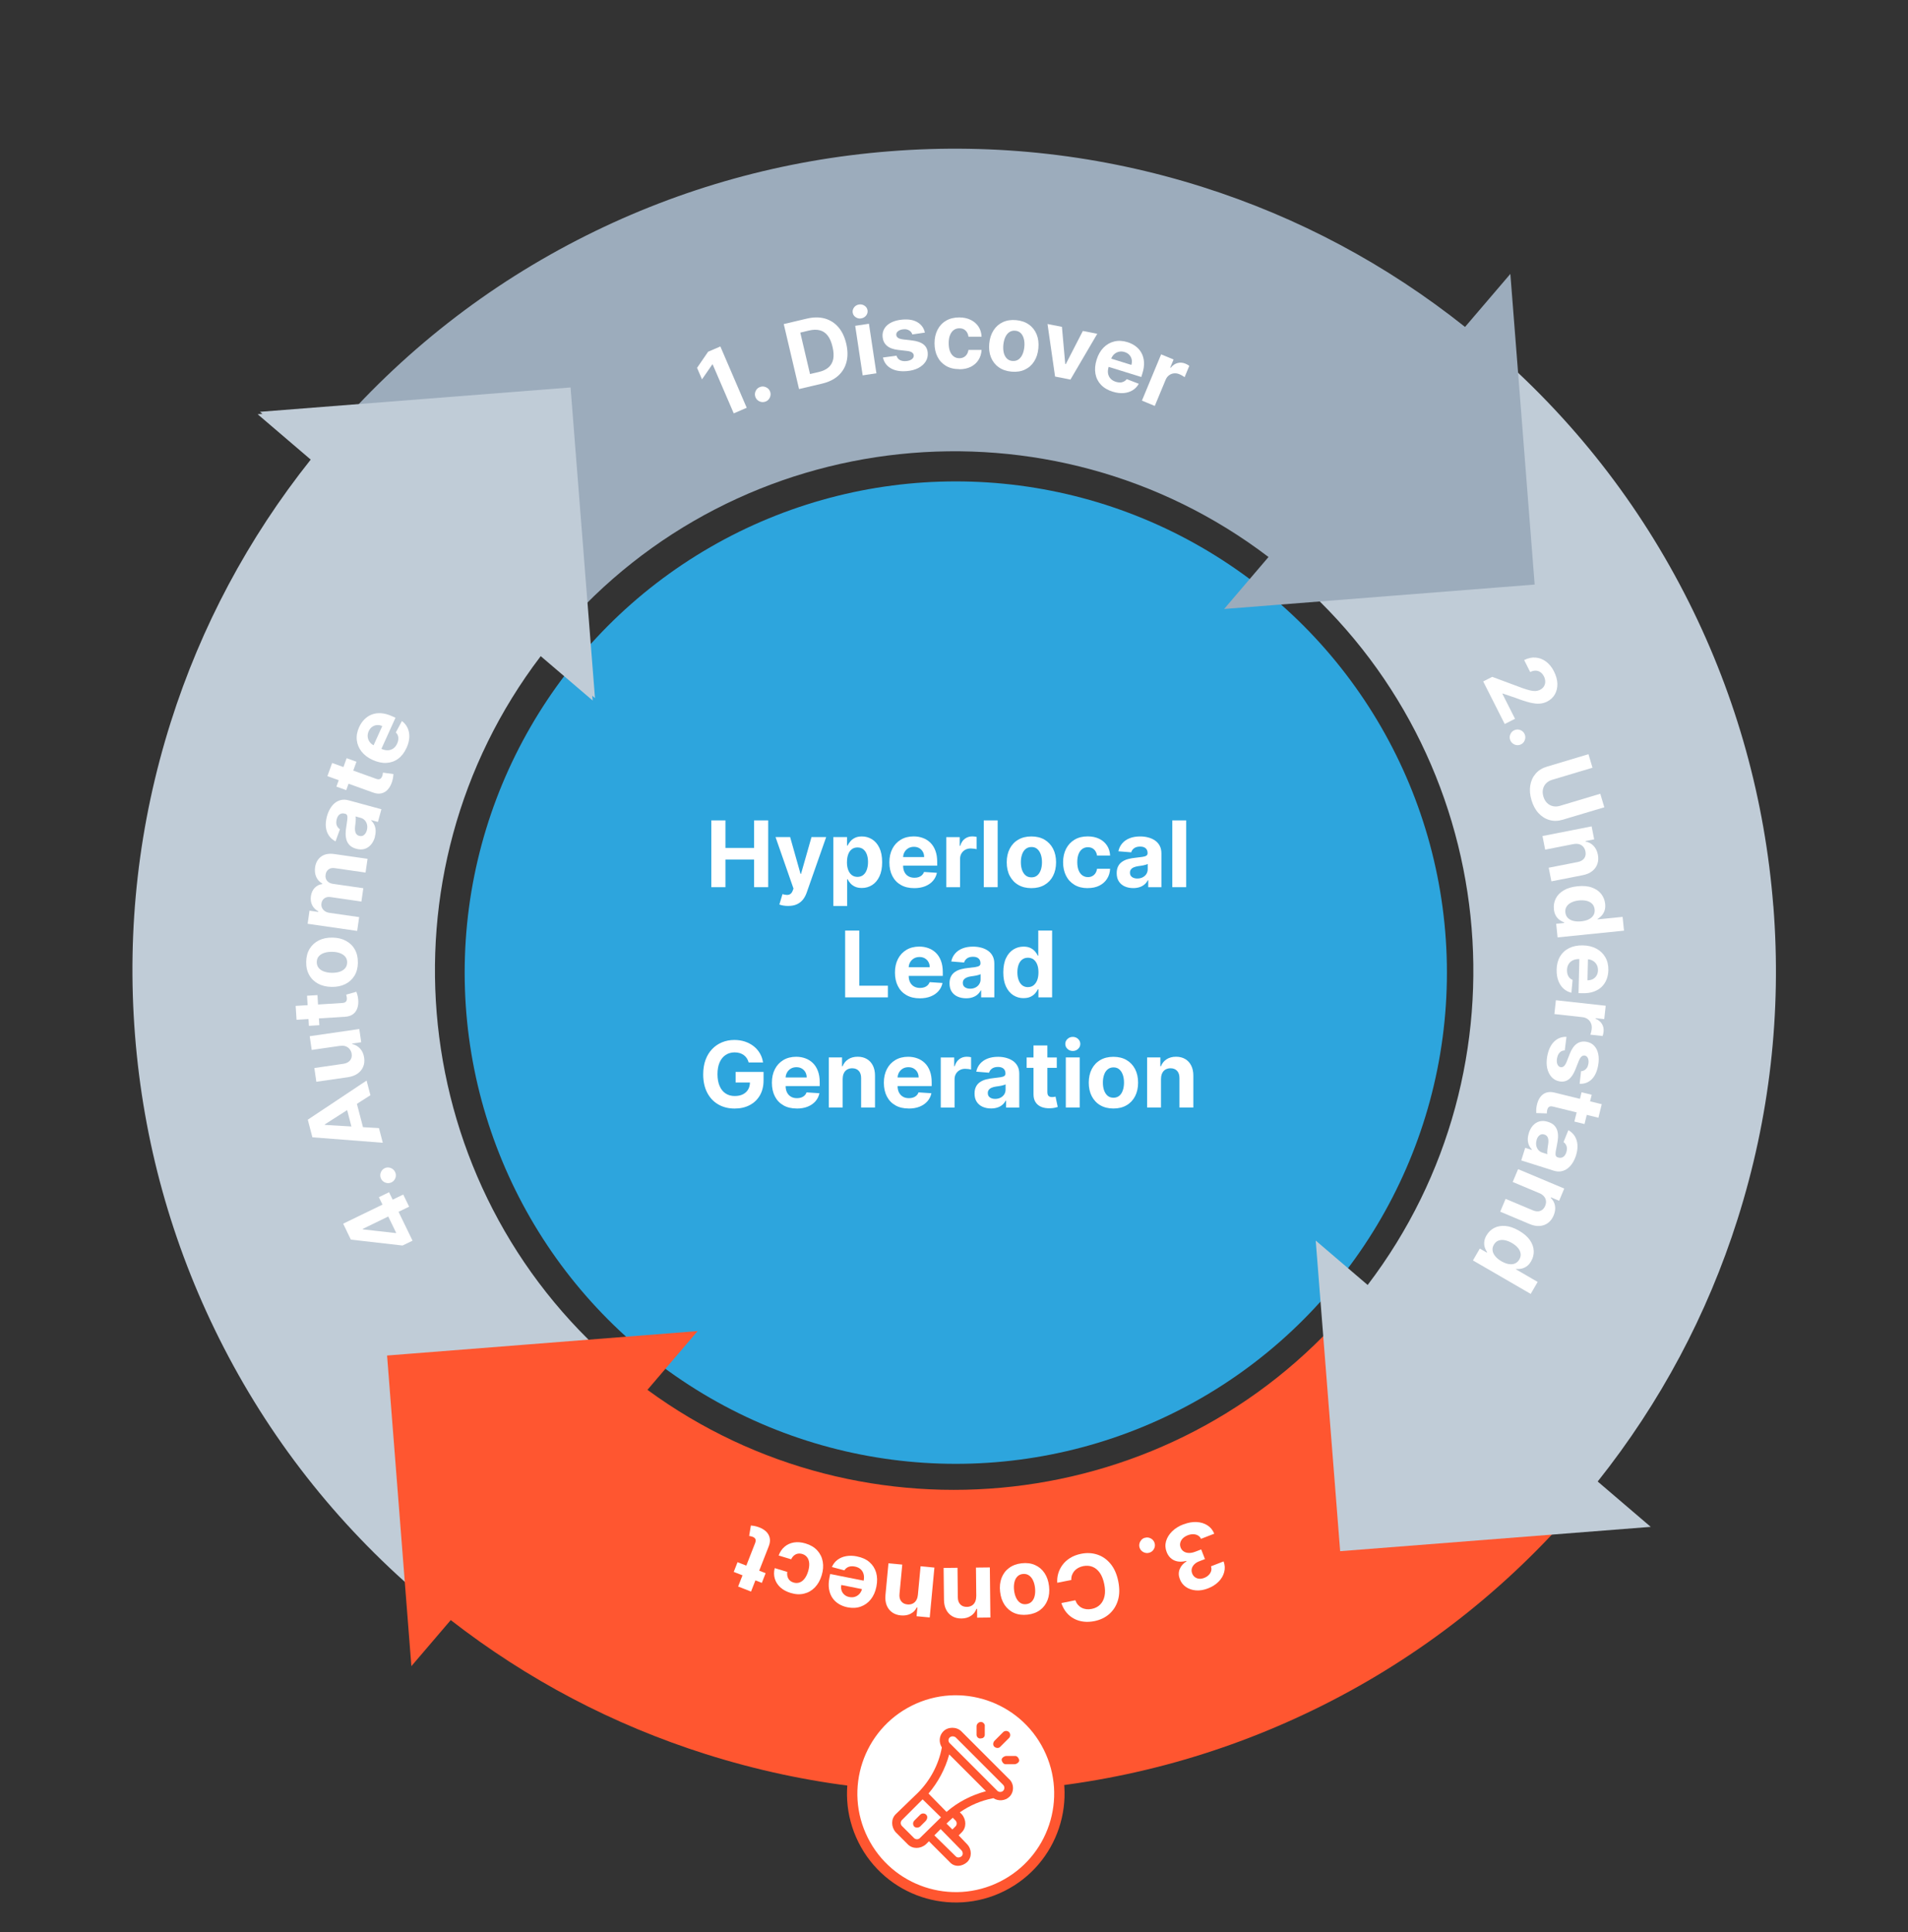 <?xml version="1.0" encoding="UTF-8"?><svg id="Objects" xmlns="http://www.w3.org/2000/svg" viewBox="0 0 478 484"><rect x="0" y="0" width="478" height="484" fill="#333333" stroke="none"/><defs><style>.cls-1{stroke:#ff5630;stroke-miterlimit:10;stroke-width:2.6px;}.cls-1,.cls-2{fill:#fff;}.cls-3{fill:#ff5630;}.cls-4{fill:#9cacbc;}.cls-5{fill:#c0ccd7;}.cls-6{fill:#2da5dd;}</style></defs><circle class="cls-6" cx="239.45" cy="243.62" r="123.04"/><path class="cls-5" d="m135.46,164.35l13.02,11.12-6.12-77.8-77.81,6.09,13.29,11.36c-15.67,19.7-27.46,41.78-35.05,65.73-8.04,25.38-11.06,51.75-8.97,78.39,2.09,26.64,9.19,52.22,21.09,76.03,12.33,24.67,29.3,46.33,50.41,64.37l49.19-57.57c-52.67-45-60.51-123.25-19.06-177.7Z"/><path class="cls-3" d="m337.98,327.64c-44.47,52.05-121.43,60.32-175.78,20.49l12.57-14.72-77.8,6.12,6.09,77.81,9.86-11.54c19.23,14.94,40.66,26.21,63.85,33.56,25.38,8.04,51.75,11.06,78.39,8.97,26.64-2.09,52.22-9.19,76.03-21.09,24.67-12.33,46.33-29.3,64.37-50.41l-57.57-49.19Z"/><path class="cls-5" d="m444.26,226.99c-2.09-26.64-9.19-52.22-21.09-76.03-12.34-24.67-29.3-46.33-50.41-64.37l-49.19,57.57c52.67,45,60.51,123.25,19.06,177.7l-13.01-11.12,6.12,77.8,77.81-6.09-13.29-11.36c15.67-19.7,27.46-41.78,35.05-65.73,8.04-25.38,11.06-51.75,8.96-78.39Z"/><path class="cls-4" d="m367.04,81.9c-19.7-15.67-41.78-27.46-65.73-35.05-25.38-8.04-51.75-11.06-78.39-8.96-26.64,2.09-52.22,9.19-76.03,21.09-24.67,12.34-46.33,29.3-64.37,50.41l57.57,49.19c45-52.67,123.25-60.51,177.7-19.06l-11.12,13.02,77.8-6.12-6.09-77.81-11.36,13.29Z"/><g><path class="cls-2" d="m102.5,302.25l-3.41,1.65-1.14.48-10.53,5.11-1.45-2.98,15.05-7.3,1.48,3.04Zm.86,8.51l-2.51,1.22-12.95-1.48-1.05-2.16,3.47-1.68.62,1.28,8.19.92.12-.06-4.33-8.93,2.55-1.24,5.88,12.13Z"/><path class="cls-2" d="m99.04,293.68c.2.5.19,1-.03,1.5-.22.5-.58.85-1.08,1.04-.5.19-.99.18-1.49-.04-.5-.22-.84-.58-1.04-1.08-.19-.49-.18-.98.03-1.49.21-.5.57-.85,1.06-1.05.33-.13.67-.17,1.02-.1.34.06.65.2.92.41.27.21.47.48.6.81Z"/><path class="cls-2" d="m94.94,282.57l.96,3.67-17.64-1.37-1.15-4.41,14.73-9.8.96,3.67-11.43,7.31.03.13,13.55.8Zm-6.3,1.89l-2.26-8.66,2.67-.7,2.26,8.66-2.67.7Z"/><path class="cls-2" d="m85.22,261.96l-7.13,1.03-.5-3.44,12.42-1.8.48,3.31-2.25.33.02.13c.77.18,1.42.55,1.96,1.14.54.59.87,1.34,1.01,2.28.12.83.04,1.59-.25,2.27-.29.69-.75,1.25-1.4,1.71-.64.45-1.45.75-2.42.9l-7.91,1.14-.5-3.44,7.29-1.06c.73-.11,1.28-.39,1.65-.84.37-.45.51-1,.41-1.65-.06-.41-.21-.79-.46-1.12-.24-.33-.57-.59-.98-.75-.41-.17-.89-.21-1.45-.12Z"/><path class="cls-2" d="m74.29,255.43l-.22-3.47,11.67-.73c.32-.02.57-.08.74-.19.17-.11.29-.25.35-.43.06-.18.08-.39.07-.62-.01-.16-.04-.32-.08-.49-.04-.16-.07-.28-.09-.37l2.55-.71c.06.17.14.41.24.72.09.31.16.69.21,1.14.09.83.02,1.57-.2,2.22s-.58,1.16-1.1,1.54c-.52.38-1.18.59-2.01.64l-12.13.76Zm2.63-6.02l2.61-.16.47,7.54-2.61.16-.47-7.54Z"/><path class="cls-2" d="m89.66,241.15c-.02,1.27-.31,2.36-.87,3.27-.56.91-1.33,1.61-2.31,2.09-.98.48-2.11.71-3.4.69-1.3-.02-2.43-.29-3.39-.81-.96-.52-1.71-1.24-2.23-2.18-.52-.93-.78-2.03-.75-3.3.02-1.27.31-2.36.87-3.27s1.33-1.61,2.31-2.1c.98-.48,2.12-.71,3.41-.69,1.29.02,2.41.29,3.37.81.96.52,1.71,1.24,2.23,2.18s.78,2.03.75,3.3Zm-2.69-.06c.01-.58-.15-1.06-.47-1.45-.32-.39-.77-.69-1.34-.9-.57-.21-1.22-.32-1.95-.33-.73-.01-1.38.08-1.96.26-.58.19-1.03.47-1.37.85-.34.38-.51.86-.52,1.44-.01.58.15,1.07.47,1.47s.77.71,1.34.91,1.22.32,1.95.33,1.38-.08,1.96-.26c.57-.19,1.03-.48,1.37-.87.34-.39.51-.87.52-1.46Z"/><path class="cls-2" d="m89.49,233.18l-12.42-1.79.47-3.28,2.19.31.02-.15c-.69-.36-1.2-.88-1.54-1.54-.33-.66-.44-1.42-.32-2.26.12-.85.44-1.55.95-2.08s1.14-.85,1.89-.95l.02-.13c-.67-.36-1.18-.9-1.51-1.62-.33-.73-.43-1.55-.3-2.46.17-1.16.67-2.05,1.51-2.67.84-.62,1.93-.83,3.28-.64l8.35,1.2-.5,3.44-7.67-1.1c-.69-.1-1.23,0-1.63.33-.4.32-.64.75-.71,1.3-.09.62.04,1.14.38,1.55.35.41.84.66,1.49.75l7.58,1.09-.48,3.34-7.74-1.12c-.61-.09-1.12.02-1.53.31-.41.29-.66.73-.74,1.29-.06.38,0,.74.14,1.07s.38.61.7.84c.32.23.7.37,1.16.44l7.45,1.07-.5,3.44Z"/><path class="cls-2" d="m93.95,209.57c-.21.77-.53,1.42-.97,1.95s-.97.9-1.59,1.1c-.63.2-1.34.2-2.14-.02-.67-.18-1.2-.46-1.59-.83-.39-.37-.67-.81-.83-1.31-.16-.5-.24-1.04-.24-1.62,0-.58.06-1.18.17-1.79.12-.72.2-1.31.25-1.76.05-.45.04-.79-.04-1.02-.08-.23-.25-.38-.5-.45h-.05c-.5-.15-.93-.1-1.29.14s-.62.64-.77,1.22c-.16.6-.16,1.12,0,1.55.17.43.44.76.8.98l-1.1,3.04c-.69-.36-1.25-.84-1.66-1.45-.41-.61-.67-1.32-.76-2.13-.09-.81,0-1.7.26-2.67.18-.67.44-1.3.76-1.87.33-.57.72-1.06,1.18-1.45s.99-.65,1.58-.79c.59-.14,1.25-.11,1.97.09l8.16,2.22-.87,3.18-1.68-.46-.03.09c.33.3.59.65.78,1.05.2.4.31.86.35,1.36.04.5-.03,1.05-.19,1.65Zm-2.05-1.59c.13-.49.15-.96.06-1.39-.09-.43-.28-.8-.56-1.11s-.63-.52-1.05-.63l-1.29-.35c.04.12.06.29.07.48,0,.2,0,.41-.02.65-.02.24-.04.48-.07.71-.03.24-.05.45-.08.64-.05.41-.05.78,0,1.11.05.33.15.6.32.82s.41.38.73.46c.46.12.85.05,1.18-.22.33-.27.57-.66.71-1.17Z"/><path class="cls-2" d="m82.03,194.39l1.18-3.28,11,3.96c.3.11.55.15.75.12.2-.03.36-.12.49-.26.13-.14.23-.32.31-.54.06-.15.1-.31.12-.48.03-.16.05-.29.06-.38l2.62.36c0,.18-.03.44-.07.76-.04.32-.13.7-.26,1.13-.25.8-.61,1.45-1.06,1.96-.45.51-.99.83-1.62.98-.62.14-1.32.08-2.1-.21l-11.44-4.11Zm4.81-4.48l2.46.89-2.56,7.11-2.46-.88,2.56-7.11Z"/><path class="cls-2" d="m101.83,187.35c-.53,1.18-1.23,2.08-2.09,2.71-.86.63-1.84.97-2.92,1.03-1.09.06-2.23-.19-3.44-.73-1.18-.53-2.1-1.23-2.79-2.09-.68-.86-1.08-1.81-1.2-2.87-.12-1.06.07-2.14.58-3.26.34-.75.78-1.4,1.32-1.95.54-.54,1.16-.95,1.86-1.22s1.48-.38,2.33-.32c.85.06,1.76.3,2.73.74l.87.39-4.37,9.65-1.96-.89,3.02-6.67c-.46-.21-.91-.29-1.35-.25-.44.04-.84.19-1.2.45-.36.26-.64.62-.85,1.08-.22.48-.3.96-.25,1.43.05.47.22.89.49,1.27.28.38.64.67,1.09.88l1.87.85c.57.26,1.1.37,1.61.35.51-.02.96-.18,1.36-.46s.72-.69.96-1.22c.16-.35.26-.7.29-1.04.03-.34,0-.66-.11-.95-.1-.3-.28-.57-.51-.81l1.52-2.84c.64.47,1.11,1.05,1.43,1.75s.46,1.47.42,2.32c-.04.85-.27,1.75-.7,2.69Z"/></g><g><path class="cls-2" d="m296.49,381.83c1.14-.44,2.22-.64,3.26-.59s1.95.32,2.73.82c.78.49,1.35,1.19,1.72,2.1l-3.32,1.29c-.17-.37-.42-.66-.77-.85-.34-.2-.74-.3-1.18-.31s-.91.08-1.39.27c-.5.2-.91.46-1.23.78s-.52.69-.62,1.09c-.1.4-.07.8.09,1.21.16.42.42.74.78.97.36.23.78.36,1.28.37.5.02,1.04-.09,1.63-.32l1.46-.56.94,2.42-1.46.56c-.5.19-.9.45-1.22.77-.32.32-.52.68-.62,1.07-.09.39-.06.79.1,1.2.15.39.38.7.68.92s.65.36,1.05.4c.4.04.82-.03,1.26-.2.45-.17.83-.41,1.13-.71.31-.3.52-.65.63-1.03.11-.38.09-.77-.04-1.17l3.16-1.23c.33.9.38,1.79.15,2.67-.23.88-.69,1.68-1.39,2.39-.7.71-1.58,1.28-2.64,1.69-1.08.42-2.09.59-3.05.51-.96-.08-1.79-.36-2.5-.85-.71-.49-1.22-1.14-1.53-1.97-.34-.87-.36-1.7-.04-2.5s.88-1.44,1.7-1.94l-.05-.12c-1.21.3-2.23.24-3.09-.17-.85-.41-1.46-1.11-1.83-2.08-.35-.89-.4-1.77-.15-2.67.25-.89.75-1.71,1.5-2.46.75-.75,1.71-1.35,2.88-1.8Z"/><path class="cls-2" d="m286.8,385.2c.52-.16,1.01-.11,1.49.14s.8.64.96,1.15c.16.51.11,1-.15,1.48-.25.48-.64.79-1.16.95-.5.15-.99.11-1.48-.14-.49-.25-.81-.63-.97-1.14-.11-.34-.11-.68-.03-1.02.09-.34.25-.63.47-.89.23-.25.51-.44.85-.54Z"/><path class="cls-2" d="m265.89,401.54l3.51-.71c.16.44.37.82.64,1.13s.58.57.94.75c.36.19.76.31,1.19.36.43.05.88.03,1.35-.07.85-.17,1.54-.53,2.09-1.08.55-.55.91-1.25,1.1-2.12.19-.87.16-1.87-.07-3.01-.24-1.17-.61-2.12-1.12-2.84-.51-.72-1.12-1.22-1.83-1.5-.71-.28-1.48-.33-2.31-.17-.46.09-.88.24-1.26.45-.37.2-.69.46-.95.75-.26.3-.46.64-.6,1.02-.14.38-.2.8-.19,1.26l-3.51.69c-.06-.77.02-1.54.24-2.31.22-.77.58-1.49,1.07-2.16.5-.67,1.13-1.25,1.9-1.73s1.68-.84,2.73-1.05c1.46-.3,2.83-.23,4.12.2s2.38,1.2,3.3,2.32c.92,1.12,1.56,2.57,1.92,4.35.36,1.79.34,3.38-.08,4.77-.42,1.39-1.14,2.53-2.16,3.43-1.02.89-2.25,1.48-3.69,1.78-.95.19-1.86.24-2.73.14-.87-.1-1.67-.34-2.4-.73-.73-.38-1.37-.9-1.92-1.56-.55-.66-.97-1.45-1.28-2.38Z"/><path class="cls-2" d="m255.94,391.57c1.26-.14,2.38,0,3.36.44.98.43,1.77,1.1,2.38,2.01.61.91.98,2,1.13,3.28.15,1.29.03,2.44-.36,3.46-.39,1.02-1.01,1.86-1.86,2.5-.86.64-1.91,1.04-3.17,1.18-1.26.14-2.38,0-3.36-.43-.98-.43-1.77-1.11-2.38-2.01-.61-.91-.99-2.01-1.13-3.3-.15-1.28-.02-2.43.36-3.45.39-1.02,1.01-1.86,1.87-2.5.86-.64,1.91-1.04,3.17-1.18Zm.29,2.68c-.57.07-1.03.28-1.38.66-.35.37-.59.85-.72,1.44-.13.59-.16,1.25-.08,1.97.08.73.26,1.36.52,1.91.26.54.6.96,1.03,1.25s.92.4,1.49.33c.58-.07,1.05-.29,1.4-.66.36-.38.6-.86.73-1.45.13-.59.16-1.25.08-1.97-.08-.73-.25-1.36-.52-1.91-.26-.55-.61-.96-1.04-1.24-.43-.28-.93-.39-1.51-.33Z"/><path class="cls-2" d="m244.58,399.9l-.08-7.25,3.48-.04.14,12.54-3.32.04-.02-2.21h-.15c-.27.74-.73,1.32-1.38,1.75-.65.43-1.44.66-2.37.67-.87,0-1.63-.17-2.29-.55s-1.16-.91-1.53-1.61-.56-1.54-.57-2.51l-.09-7.99,3.48-.04.08,7.37c0,.77.21,1.37.61,1.79.4.43.95.64,1.65.63.47,0,.88-.11,1.23-.32.35-.21.63-.5.82-.89.19-.39.29-.85.29-1.39Z"/><path class="cls-2" d="m229.95,399.54l.68-7.22,3.46.33-1.17,12.49-3.3-.31.21-2.2h-.15c-.34.69-.86,1.22-1.55,1.58-.69.37-1.5.5-2.43.42-.87-.08-1.61-.34-2.22-.78-.61-.44-1.06-1.03-1.35-1.76-.29-.74-.39-1.59-.3-2.56l.75-7.95,3.46.32-.69,7.33c-.08.76.06,1.38.42,1.85.36.47.88.74,1.57.8.47.04.89-.02,1.26-.19.37-.17.68-.43.91-.8.23-.36.38-.81.43-1.35Z"/><path class="cls-2" d="m214.71,389.86c1.27.25,2.3.72,3.11,1.42.81.7,1.36,1.57,1.67,2.61.3,1.05.33,2.22.07,3.52-.25,1.27-.72,2.33-1.4,3.19-.68.86-1.52,1.46-2.52,1.82-1,.36-2.1.42-3.31.18-.81-.16-1.54-.44-2.19-.84s-1.19-.91-1.61-1.53c-.42-.62-.7-1.36-.84-2.2-.14-.84-.1-1.79.1-2.83l.19-.94,10.39,2.06-.42,2.12-7.18-1.43c-.1.49-.08.95.06,1.37.14.42.37.78.71,1.07.33.29.75.49,1.25.58.52.1,1,.08,1.45-.08s.82-.42,1.12-.77c.3-.35.51-.77.61-1.26l.4-2.01c.12-.61.11-1.16-.03-1.65-.14-.49-.39-.9-.76-1.22-.37-.32-.84-.54-1.41-.65-.38-.08-.74-.09-1.07-.05-.34.04-.64.15-.9.32-.27.17-.49.4-.67.68l-3.12-.83c.31-.73.77-1.32,1.38-1.79.61-.46,1.33-.78,2.17-.93s1.77-.14,2.78.07Z"/><path class="cls-2" d="m201.82,386.61c1.23.37,2.21.95,2.93,1.75.72.79,1.18,1.72,1.37,2.8s.1,2.22-.27,3.43c-.37,1.23-.94,2.24-1.7,3.02-.76.79-1.66,1.31-2.7,1.56-1.04.26-2.17.2-3.38-.17-1.05-.32-1.91-.79-2.58-1.4-.67-.62-1.13-1.34-1.38-2.17-.25-.83-.26-1.71-.02-2.65l3.14.95c-.09.62,0,1.18.26,1.66s.7.82,1.31,1c.52.16,1.01.15,1.48,0,.47-.16.89-.48,1.26-.94.37-.47.68-1.08.91-1.83.23-.77.32-1.45.28-2.05-.05-.6-.22-1.1-.52-1.5-.3-.4-.71-.67-1.22-.83-.38-.11-.75-.14-1.1-.08-.35.06-.67.21-.96.45-.29.24-.53.56-.72.96l-3.14-.95c.33-.9.82-1.63,1.48-2.19s1.43-.92,2.33-1.07,1.88-.07,2.95.25Z"/><path class="cls-2" d="m183.82,393.73l.95-2.43,7.04,2.75-.95,2.43-7.04-2.75Zm4.34,4.93l-3.24-1.27,4.26-10.89c.12-.3.16-.55.14-.75-.03-.2-.11-.37-.25-.5-.14-.13-.32-.24-.54-.32-.15-.06-.31-.11-.47-.14-.16-.03-.29-.05-.38-.07l.43-2.61c.18.01.43.04.75.09.32.05.7.15,1.12.29.79.27,1.43.65,1.93,1.11.49.47.8,1.02.93,1.65.13.63.04,1.33-.26,2.09l-4.43,11.32Z"/></g><g><path class="cls-2" d="m371.57,170.69l2.27-1.15,7.61,2.83c.67.23,1.25.41,1.76.54.5.13.97.19,1.39.18.42-.01.83-.12,1.22-.31.44-.22.76-.51.98-.87.22-.36.33-.76.32-1.19s-.11-.87-.33-1.3c-.23-.46-.53-.81-.88-1.05-.36-.25-.75-.38-1.19-.39-.44,0-.9.11-1.37.35l-1.51-3c.98-.49,1.94-.7,2.88-.62.94.08,1.81.42,2.61,1.01.8.6,1.46,1.42,1.98,2.46.54,1.07.82,2.1.85,3.08.02.99-.18,1.87-.62,2.65-.44.78-1.09,1.39-1.95,1.82-.56.29-1.18.46-1.84.51-.66.06-1.47-.03-2.42-.25-.95-.23-2.16-.61-3.61-1.17l-3.24-1.1-.1.05,3.17,6.27-2.58,1.31-5.38-10.64Z"/><path class="cls-2" d="m378.37,185.44c-.21-.5-.21-1,0-1.5.21-.5.56-.86,1.06-1.06.49-.21.99-.21,1.49,0,.5.21.85.56,1.06,1.06.2.48.2.98,0,1.49-.2.51-.55.87-1.04,1.07-.33.14-.67.18-1.01.13-.34-.05-.66-.18-.93-.39-.28-.2-.48-.47-.62-.79Z"/><path class="cls-2" d="m400.91,198.82l1.01,3.39-10.41,3.11c-1.17.35-2.27.38-3.32.08-1.04-.29-1.96-.87-2.74-1.71-.79-.85-1.38-1.94-1.77-3.26-.4-1.33-.5-2.57-.31-3.71.19-1.14.64-2.12,1.35-2.94.71-.82,1.65-1.4,2.82-1.75l10.41-3.12,1.01,3.39-10.12,3.03c-.61.18-1.11.48-1.51.89s-.65.9-.78,1.47c-.12.57-.09,1.18.11,1.84.2.66.5,1.19.92,1.6.42.41.9.67,1.46.8.55.13,1.14.1,1.75-.08l10.12-3.03Z"/><path class="cls-2" d="m394.22,211.42l-7.12,1.4-.67-3.41,12.31-2.42.64,3.25-2.17.43.03.14c.77.13,1.43.48,1.97,1.04.54.56.91,1.29,1.09,2.21.17.85.13,1.64-.12,2.35-.25.71-.68,1.31-1.31,1.8-.62.49-1.41.83-2.37,1.01l-7.84,1.54-.67-3.41,7.23-1.42c.75-.14,1.3-.45,1.65-.92.35-.47.46-1.05.32-1.74-.09-.46-.27-.84-.54-1.16-.27-.31-.61-.53-1.02-.65-.42-.12-.89-.13-1.42-.03Z"/><path class="cls-2" d="m389.29,227.71c-.1-.95.06-1.83.47-2.65.41-.82,1.07-1.5,1.98-2.04.91-.54,2.06-.89,3.46-1.03,1.43-.15,2.64-.04,3.64.33s1.77.91,2.32,1.62c.55.72.87,1.54.97,2.45.07.7.01,1.29-.18,1.79-.19.49-.44.9-.76,1.23-.32.33-.64.58-.96.77v.11s6.27-.63,6.27-.63l.35,3.45-16.64,1.69-.35-3.41,2-.2v-.15c-.38-.13-.74-.32-1.11-.58-.37-.26-.69-.61-.96-1.06-.27-.45-.44-1.01-.51-1.68Zm2.87.82c.06.56.26,1.01.6,1.37.35.36.8.61,1.38.76.57.15,1.23.19,1.97.12.74-.08,1.38-.24,1.9-.5.53-.26.92-.6,1.18-1.02.26-.42.36-.91.3-1.47-.06-.57-.26-1.03-.61-1.39-.35-.36-.81-.61-1.37-.75s-1.21-.18-1.93-.11c-.73.07-1.36.24-1.89.5-.54.26-.94.6-1.21,1.02-.27.42-.38.91-.32,1.48Z"/><path class="cls-2" d="m389.97,242.87c.03-1.29.32-2.39.87-3.31.55-.92,1.31-1.61,2.29-2.09.98-.48,2.13-.7,3.45-.67,1.29.03,2.42.31,3.38.83.96.52,1.71,1.25,2.23,2.17.52.92.77,2,.74,3.23-.02.83-.17,1.6-.45,2.31-.28.71-.69,1.33-1.23,1.85s-1.21.93-2.02,1.21-1.74.41-2.81.38l-.96-.02.25-10.59,2.16.05-.17,7.32c.5.01.95-.09,1.34-.29.39-.21.7-.5.93-.88.23-.38.35-.82.36-1.33.01-.53-.1-1-.33-1.41-.23-.41-.55-.74-.95-.97-.4-.24-.85-.37-1.34-.38l-2.05-.05c-.62-.01-1.16.09-1.62.31-.46.22-.81.54-1.07.96-.25.42-.39.92-.4,1.5,0,.39.04.74.14,1.07.1.32.26.6.47.84.21.23.48.41.79.54l-.29,3.21c-.77-.18-1.44-.53-2-1.05-.56-.52-.99-1.18-1.29-1.98-.3-.8-.44-1.72-.41-2.75Z"/><path class="cls-2" d="m389.8,250.54l12.47,1.38-.37,3.35-2.18-.24v.13c.73.31,1.28.76,1.62,1.34.34.58.47,1.22.39,1.92-.02.17-.05.36-.09.56-.04.2-.09.37-.15.52l-3.07-.34c.07-.16.13-.38.2-.66.07-.28.12-.54.14-.78.06-.51,0-.97-.18-1.4-.17-.42-.44-.77-.81-1.04s-.8-.44-1.31-.5l-7.05-.78.38-3.46Z"/><path class="cls-2" d="m395.73,271.48l.37-3.17c.28,0,.54-.08.79-.21.25-.14.46-.34.65-.6.18-.26.31-.59.38-.99.1-.53.07-1-.09-1.4-.16-.4-.42-.64-.79-.71-.29-.05-.57.02-.81.22-.25.2-.48.57-.71,1.12l-.85,2.15c-.46,1.16-1.02,1.98-1.67,2.47-.65.49-1.42.66-2.31.5-.81-.15-1.48-.51-2-1.1s-.88-1.32-1.08-2.2c-.19-.88-.19-1.86,0-2.93.29-1.63.87-2.87,1.73-3.72.86-.84,1.89-1.24,3.1-1.2l-.43,3.4c-.52.01-.94.19-1.27.53-.33.34-.55.82-.66,1.43-.11.6-.08,1.1.09,1.51.17.41.44.65.8.72.31.05.59-.03.84-.25.25-.22.47-.59.68-1.11l.81-2.06c.46-1.16,1.04-1.98,1.74-2.46.7-.48,1.51-.64,2.43-.47.79.14,1.44.48,1.93,1.02.5.53.83,1.22,1,2.06.17.84.16,1.79-.03,2.84-.28,1.56-.83,2.73-1.65,3.51s-1.81,1.14-2.98,1.08Z"/><path class="cls-2" d="m401.27,276.59l-.83,3.38-11.36-2.79c-.31-.08-.57-.09-.76-.04-.2.05-.35.16-.46.31-.11.16-.19.35-.25.57-.04.16-.06.32-.07.49,0,.17-.02.29-.02.38l-2.65-.09c-.01-.18-.01-.43-.01-.76s.05-.71.14-1.15c.17-.82.45-1.51.85-2.06.4-.55.9-.93,1.51-1.14.61-.21,1.31-.21,2.11-.01l11.8,2.9Zm-4.31,4.96l-2.54-.62,1.8-7.34,2.54.62-1.8,7.34Z"/><path class="cls-2" d="m382.99,283.84c.24-.76.59-1.4,1.04-1.91.46-.51,1-.86,1.64-1.04.64-.18,1.35-.14,2.14.11.67.21,1.19.51,1.56.89.38.39.63.83.78,1.34.14.51.2,1.05.17,1.63-.03.58-.11,1.18-.24,1.79-.15.72-.25,1.3-.33,1.75-.07.45-.07.79,0,1.02.07.23.23.39.49.47l.05.02c.49.16.92.12,1.29-.1s.64-.62.82-1.18c.19-.6.21-1.12.06-1.55-.15-.44-.41-.77-.76-1.01l1.22-2.99c.68.39,1.21.89,1.6,1.51.39.63.61,1.35.67,2.16s-.06,1.7-.36,2.66c-.21.67-.49,1.28-.84,1.84-.35.56-.76,1.03-1.24,1.4-.48.37-1.01.61-1.61.73-.6.11-1.25.06-1.96-.17l-8.07-2.55.99-3.15,1.66.52.03-.09c-.31-.31-.56-.67-.74-1.08s-.28-.87-.3-1.37c-.02-.5.07-1.05.26-1.64Zm1.99,1.67c-.15.49-.19.95-.12,1.38.08.44.25.81.51,1.13.26.32.61.54,1.03.68l1.27.4c-.04-.12-.05-.29-.05-.48,0-.2.02-.41.04-.65.03-.24.06-.47.09-.71.04-.23.07-.45.1-.64.07-.41.08-.78.05-1.11-.03-.33-.13-.61-.29-.84-.16-.23-.4-.39-.71-.49-.45-.14-.85-.09-1.19.17-.34.25-.59.64-.75,1.15Z"/><path class="cls-2" d="m385.66,298.87l-6.69-2.81,1.35-3.21,11.56,4.86-1.28,3.06-2.04-.86-.06.13c.56.54.92,1.19,1.06,1.96.14.77.03,1.58-.33,2.44-.34.8-.81,1.43-1.41,1.88s-1.3.7-2.09.76c-.79.06-1.63-.1-2.53-.48l-7.36-3.1,1.35-3.21,6.79,2.86c.71.3,1.33.35,1.89.16.55-.2.96-.62,1.23-1.26.18-.43.25-.85.2-1.26-.05-.41-.21-.78-.49-1.11-.28-.33-.66-.61-1.16-.82Z"/><path class="cls-2" d="m372.41,309.43c.48-.82,1.12-1.45,1.94-1.86.81-.42,1.75-.58,2.8-.49,1.06.09,2.19.49,3.4,1.19,1.24.72,2.16,1.52,2.76,2.4.59.88.9,1.77.93,2.68.03.91-.19,1.76-.65,2.55-.35.61-.75,1.06-1.19,1.34-.44.29-.89.47-1.34.55-.45.08-.86.1-1.23.06l-.05.09,5.44,3.16-1.74,3-14.47-8.39,1.72-2.97,1.74,1.01.07-.13c-.22-.32-.4-.69-.55-1.12-.14-.43-.2-.9-.15-1.42.04-.52.23-1.07.57-1.66Zm1.84,2.34c-.28.49-.39.97-.32,1.46.07.49.29.97.67,1.43s.88.88,1.53,1.25c.65.38,1.26.61,1.84.71.58.1,1.1.05,1.55-.14.46-.19.82-.53,1.11-1.01.29-.5.39-.99.32-1.48-.07-.49-.29-.97-.67-1.42-.38-.45-.88-.86-1.5-1.22-.63-.37-1.24-.6-1.82-.71-.59-.1-1.11-.07-1.58.11-.47.18-.84.52-1.13,1.01Z"/></g><g><path class="cls-2" d="m180.46,86.77l6.61,15.37-3.25,1.4-5.29-12.28-.09.04-2.57,3.72-1.24-2.88,2.77-4.04,3.05-1.31Z"/><path class="cls-2" d="m191.75,100.6c-.51.18-1.01.16-1.5-.07-.49-.23-.83-.6-1.01-1.1-.18-.5-.16-1,.07-1.49.23-.49.6-.83,1.11-1.01.49-.18.99-.16,1.49.07s.84.59,1.02,1.09c.12.34.15.68.08,1.02-.07.34-.21.65-.43.91-.22.27-.49.46-.82.58Z"/><path class="cls-2" d="m205.95,96.09l-5.77,1.36-3.83-16.28,5.82-1.37c1.64-.38,3.12-.39,4.46-.02,1.33.37,2.46,1.09,3.39,2.15.92,1.06,1.58,2.44,1.98,4.13.4,1.7.42,3.23.07,4.6-.35,1.37-1.05,2.52-2.08,3.45-1.04.93-2.38,1.59-4.04,1.98Zm-3.02-2.4l2.19-.51c1.02-.24,1.83-.62,2.44-1.15.61-.53,1-1.22,1.18-2.06.17-.85.12-1.88-.17-3.09-.28-1.2-.69-2.15-1.22-2.83-.53-.68-1.19-1.12-1.97-1.32s-1.68-.18-2.7.06l-2.19.52,2.44,10.38Z"/><path class="cls-2" d="m215.74,79.76c-.51.08-.97-.03-1.39-.32-.42-.29-.66-.67-.73-1.15-.07-.47.05-.91.36-1.31.31-.4.72-.63,1.24-.71s.97.03,1.39.32.66.67.73,1.14c.07.48-.05.92-.36,1.31s-.72.63-1.24.71Zm.38,14.26l-1.87-12.41,3.44-.52,1.87,12.41-3.44.52Z"/><path class="cls-2" d="m231.72,83.31l-3.16.46c-.08-.27-.21-.5-.41-.71-.2-.21-.45-.36-.75-.47-.3-.11-.65-.15-1.05-.11-.54.04-.98.19-1.33.45-.35.26-.51.57-.48.95.02.3.16.54.42.73.25.19.68.32,1.27.4l2.3.27c1.24.15,2.18.48,2.82.98.64.5,1,1.21,1.07,2.11.07.82-.11,1.56-.54,2.22-.43.66-1.05,1.19-1.85,1.61-.81.41-1.75.66-2.84.75-1.66.14-3-.1-4.04-.71-1.04-.61-1.69-1.51-1.95-2.69l3.4-.46c.14.5.43.86.84,1.09.42.23.94.32,1.55.27.61-.05,1.09-.21,1.44-.47.35-.27.52-.59.49-.96-.03-.31-.18-.56-.46-.75s-.69-.31-1.24-.37l-2.2-.25c-1.24-.14-2.18-.49-2.83-1.05s-1-1.3-1.08-2.23c-.07-.8.1-1.51.49-2.13s.97-1.11,1.74-1.49c.77-.38,1.69-.61,2.76-.7,1.58-.13,2.85.1,3.81.7.96.59,1.57,1.46,1.81,2.6Z"/><path class="cls-2" d="m240.28,92.46c-1.29,0-2.39-.28-3.31-.83-.92-.55-1.63-1.31-2.12-2.29s-.73-2.1-.73-3.37c0-1.29.26-2.41.76-3.38.5-.97,1.21-1.73,2.14-2.27.92-.54,2.02-.81,3.29-.81,1.09,0,2.05.21,2.87.61.82.4,1.47.96,1.95,1.68.48.72.74,1.57.78,2.54h-3.28c-.09-.64-.33-1.15-.72-1.53-.39-.39-.91-.58-1.55-.58-.54,0-1.01.14-1.41.43-.4.29-.71.71-.94,1.27-.23.55-.34,1.23-.34,2.02,0,.8.11,1.48.32,2.04.22.56.53.99.93,1.29.4.3.87.45,1.41.45.4,0,.76-.08,1.08-.24.32-.16.58-.4.79-.71.21-.31.35-.69.42-1.13h3.29c-.06.97-.32,1.81-.79,2.54-.47.72-1.11,1.29-1.93,1.7-.82.4-1.78.61-2.9.6Z"/><path class="cls-2" d="m253.38,93.09c-1.26-.12-2.33-.49-3.2-1.12-.87-.62-1.51-1.45-1.92-2.46-.41-1.01-.55-2.16-.43-3.44.12-1.29.48-2.4,1.07-3.32.59-.92,1.37-1.61,2.34-2.06.97-.45,2.09-.62,3.35-.5s2.33.49,3.2,1.12c.87.62,1.51,1.45,1.92,2.46.41,1.01.55,2.17.43,3.46-.12,1.28-.47,2.38-1.06,3.3-.59.92-1.37,1.61-2.34,2.06-.97.45-2.09.62-3.35.5Zm.27-2.68c.58.05,1.07-.07,1.49-.36s.75-.71,1-1.26c.25-.55.41-1.19.48-1.92.07-.73.03-1.38-.12-1.97s-.39-1.06-.75-1.43c-.35-.37-.82-.58-1.39-.63-.58-.05-1.08.07-1.51.36-.42.29-.76.72-1.01,1.27-.25.55-.41,1.19-.48,1.92s-.03,1.38.11,1.97c.14.59.4,1.06.76,1.43.36.37.83.58,1.41.63Z"/><path class="cls-2" d="m274.89,83.61l-6.72,11.47-3.85-.76-1.89-13.16,3.61.71.83,9.31.13.03,4.28-8.31,3.61.71Z"/><path class="cls-2" d="m278.76,98.11c-1.23-.38-2.21-.96-2.95-1.74-.73-.78-1.19-1.7-1.38-2.77-.19-1.07-.09-2.24.3-3.5.38-1.23.96-2.24,1.72-3.02.77-.78,1.67-1.3,2.7-1.55s2.14-.19,3.31.17c.79.25,1.49.6,2.09,1.06.61.46,1.09,1.03,1.44,1.69.36.66.56,1.42.61,2.27.05.85-.08,1.79-.4,2.8l-.28.91-10.12-3.14.64-2.06,6.99,2.17c.15-.48.18-.93.08-1.37-.09-.43-.29-.81-.59-1.14-.3-.33-.69-.56-1.18-.71-.5-.16-.99-.18-1.45-.07-.46.11-.86.33-1.2.65s-.58.72-.74,1.19l-.61,1.96c-.18.59-.23,1.14-.15,1.64.09.5.3.93.63,1.29.33.36.78.62,1.33.8.37.11.72.17,1.06.16.34,0,.65-.08.93-.22.28-.14.53-.34.74-.61l3.01,1.16c-.38.69-.9,1.24-1.55,1.63-.65.4-1.4.63-2.25.7-.85.07-1.77-.05-2.76-.36Z"/><path class="cls-2" d="m286.08,100.35l4.81-11.59,3.12,1.29-.84,2.02.12.05c.51-.63,1.09-1.03,1.74-1.19s1.3-.11,1.95.16c.16.07.33.15.51.25.18.1.33.19.46.29l-1.18,2.85c-.13-.11-.32-.23-.58-.38-.25-.15-.49-.27-.71-.36-.47-.2-.94-.27-1.39-.22-.45.05-.86.21-1.23.49-.36.27-.64.65-.84,1.12l-2.72,6.55-3.21-1.33Z"/></g><polygon class="cls-5" points="149.06 174.86 142.94 97.05 65.13 103.15 149.06 174.86"/><g><path class="cls-2" d="m178.2,222.22v-16.73h3.54v6.9h7.18v-6.9h3.53v16.73h-3.53v-6.91h-7.18v6.91h-3.54Z"/><path class="cls-2" d="m197.44,226.92c-.44,0-.85-.03-1.24-.1s-.7-.15-.95-.26l.78-2.6c.41.12.78.19,1.11.2.33.01.62-.07.86-.23.24-.16.44-.44.59-.83l.2-.53-4.5-12.9h3.66l2.6,9.21h.13l2.62-9.21h3.68l-4.88,13.9c-.23.67-.55,1.26-.95,1.77-.4.5-.91.89-1.52,1.17-.61.28-1.34.41-2.21.41Z"/><path class="cls-2" d="m208.77,226.92v-17.25h3.43v2.11h.16c.15-.34.37-.68.67-1.03.29-.35.67-.65,1.14-.88.47-.24,1.06-.36,1.76-.36.91,0,1.76.24,2.53.71.77.48,1.39,1.19,1.85,2.15.46.96.69,2.15.69,3.59s-.22,2.58-.67,3.54c-.45.96-1.06,1.69-1.83,2.18-.77.49-1.63.74-2.58.74-.68,0-1.25-.11-1.72-.33-.47-.22-.86-.5-1.16-.84-.3-.34-.53-.68-.69-1.03h-.11v6.71h-3.48Zm3.41-10.98c0,.75.1,1.4.31,1.95.21.56.51.99.9,1.29.39.31.87.46,1.43.46s1.05-.16,1.44-.47c.39-.31.69-.75.89-1.31.2-.56.31-1.2.31-1.93s-.1-1.36-.3-1.91c-.2-.55-.5-.98-.89-1.29-.39-.31-.87-.46-1.45-.46s-1.04.15-1.43.45c-.39.3-.69.72-.89,1.27-.21.55-.31,1.2-.31,1.94Z"/><path class="cls-2" d="m229.03,222.46c-1.29,0-2.4-.26-3.33-.79-.93-.53-1.64-1.27-2.14-2.24-.5-.97-.75-2.11-.75-3.43s.25-2.42.75-3.4,1.21-1.73,2.12-2.28c.91-.54,1.98-.82,3.21-.82.83,0,1.6.13,2.32.4.72.26,1.34.66,1.88,1.19.54.53.95,1.19,1.25,1.99.3.8.45,1.73.45,2.8v.96h-10.59v-2.16h7.32c0-.5-.11-.95-.33-1.33-.22-.39-.52-.69-.9-.91-.38-.22-.83-.33-1.34-.33s-1,.12-1.4.36c-.41.24-.72.57-.95.97-.23.41-.35.86-.35,1.35v2.05c0,.62.12,1.16.35,1.61.23.45.56.8.98,1.04s.93.37,1.51.37c.39,0,.74-.05,1.06-.16.32-.11.6-.27.83-.49.23-.22.4-.48.52-.8l3.22.21c-.16.77-.5,1.45-1,2.02-.5.58-1.15,1.02-1.94,1.34-.79.32-1.71.48-2.74.48Z"/><path class="cls-2" d="m237.06,222.22v-12.54h3.37v2.19h.13c.23-.78.61-1.37,1.15-1.77.54-.4,1.16-.6,1.86-.6.17,0,.36.01.56.03.2.02.38.05.53.09v3.09c-.16-.05-.39-.09-.68-.13s-.55-.06-.79-.06c-.51,0-.97.11-1.37.33s-.72.53-.95.92c-.23.39-.35.84-.35,1.36v7.1h-3.48Z"/><path class="cls-2" d="m249.94,205.49v16.73h-3.48v-16.73h3.48Z"/><path class="cls-2" d="m258.39,222.46c-1.27,0-2.36-.27-3.29-.81s-1.63-1.3-2.14-2.27-.75-2.1-.75-3.39.25-2.43.75-3.4c.5-.97,1.21-1.73,2.14-2.27.92-.54,2.02-.81,3.29-.81s2.36.27,3.29.81c.92.54,1.63,1.3,2.14,2.27.5.97.75,2.11.75,3.4s-.25,2.41-.75,3.39-1.21,1.73-2.14,2.27c-.92.54-2.02.81-3.29.81Zm.02-2.7c.58,0,1.06-.16,1.45-.49.39-.33.68-.78.88-1.35.2-.57.3-1.22.3-1.95s-.1-1.38-.3-1.95c-.2-.57-.49-1.02-.88-1.36s-.87-.5-1.45-.5-1.07.17-1.47.5c-.4.33-.69.78-.89,1.36-.2.57-.3,1.22-.3,1.95s.1,1.38.3,1.95c.2.57.5,1.02.89,1.35.39.33.88.49,1.47.49Z"/><path class="cls-2" d="m272.5,222.46c-1.29,0-2.39-.27-3.31-.82-.92-.55-1.63-1.31-2.12-2.28s-.74-2.1-.74-3.37.25-2.41.75-3.39c.5-.97,1.21-1.73,2.13-2.28s2.01-.82,3.28-.82c1.09,0,2.05.2,2.88.6s1.47.96,1.95,1.67c.48.72.74,1.56.79,2.53h-3.28c-.09-.63-.34-1.13-.73-1.51s-.91-.58-1.55-.58c-.54,0-1.01.15-1.41.44-.4.29-.71.71-.93,1.27-.22.56-.33,1.23-.33,2.02s.11,1.48.33,2.04c.22.56.53.99.94,1.28s.87.44,1.41.44c.4,0,.76-.08,1.07-.25.32-.16.58-.4.79-.71s.35-.69.41-1.13h3.28c-.05.96-.31,1.8-.78,2.53s-1.11,1.29-1.92,1.7c-.82.41-1.78.61-2.9.61Z"/><path class="cls-2" d="m283.92,222.45c-.8,0-1.51-.14-2.14-.42s-1.12-.7-1.48-1.25c-.36-.55-.54-1.24-.54-2.07,0-.7.13-1.28.38-1.76s.6-.85,1.04-1.14c.44-.29.94-.51,1.51-.65.56-.15,1.16-.25,1.78-.31.73-.08,1.32-.15,1.76-.22.45-.07.77-.17.97-.31s.3-.34.3-.6v-.05c0-.52-.16-.92-.49-1.2-.32-.28-.78-.42-1.38-.42-.63,0-1.12.14-1.5.41s-.62.62-.73,1.03l-3.22-.26c.16-.76.48-1.42.96-1.98.48-.56,1.1-.99,1.86-1.29.76-.3,1.64-.45,2.64-.45.7,0,1.37.08,2,.25.64.16,1.21.42,1.71.76s.89.78,1.18,1.32c.29.54.43,1.18.43,1.92v8.46h-3.3v-1.74h-.1c-.2.39-.47.74-.81,1.03-.34.3-.74.53-1.22.69s-1.02.25-1.64.25Zm1-2.4c.51,0,.96-.1,1.36-.31.39-.2.7-.48.92-.83.22-.35.33-.74.33-1.18v-1.33c-.11.07-.26.13-.45.19-.19.06-.4.11-.63.16-.23.05-.47.09-.7.12-.23.04-.45.07-.64.09-.41.06-.76.16-1.07.29-.31.13-.54.31-.71.53-.17.22-.25.49-.25.82,0,.47.17.83.52,1.08.35.25.79.37,1.32.37Z"/><path class="cls-2" d="m297.17,205.49v16.73h-3.48v-16.73h3.48Z"/><path class="cls-2" d="m211.73,249.82v-16.73h3.54v13.81h7.17v2.92h-10.71Z"/><path class="cls-2" d="m230.43,250.06c-1.29,0-2.4-.26-3.33-.79-.93-.53-1.64-1.27-2.14-2.24-.5-.97-.75-2.11-.75-3.43s.25-2.42.75-3.4,1.21-1.73,2.12-2.28c.91-.54,1.98-.82,3.21-.82.83,0,1.6.13,2.32.4.72.26,1.34.66,1.88,1.19.54.53.95,1.19,1.25,1.99.3.8.45,1.73.45,2.8v.96h-10.59v-2.16h7.32c0-.5-.11-.95-.33-1.33-.22-.39-.52-.69-.9-.91-.38-.22-.83-.33-1.34-.33s-1,.12-1.4.36c-.41.24-.72.57-.95.97-.23.41-.35.86-.35,1.35v2.05c0,.62.12,1.16.35,1.61.23.45.56.8.98,1.04s.93.37,1.51.37c.39,0,.74-.05,1.06-.16.32-.11.6-.27.83-.49.23-.22.4-.48.52-.8l3.22.21c-.16.77-.5,1.45-1,2.02-.5.57-1.15,1.02-1.94,1.34-.79.32-1.71.48-2.74.48Z"/><path class="cls-2" d="m242.04,250.05c-.8,0-1.51-.14-2.14-.42-.63-.28-1.12-.7-1.48-1.25-.36-.55-.54-1.24-.54-2.07,0-.7.13-1.28.38-1.76s.61-.85,1.04-1.14c.44-.29.94-.51,1.51-.65.56-.15,1.16-.25,1.78-.31.73-.08,1.32-.15,1.77-.22.45-.07.77-.17.97-.31s.3-.34.3-.6v-.05c0-.52-.16-.92-.49-1.2-.32-.28-.78-.42-1.38-.42-.63,0-1.12.14-1.5.41-.37.28-.62.62-.73,1.03l-3.22-.26c.16-.76.48-1.42.96-1.98.48-.56,1.1-.99,1.86-1.29.76-.3,1.64-.45,2.64-.45.7,0,1.37.08,2.01.25.64.16,1.21.42,1.71.76s.89.78,1.18,1.32.43,1.18.43,1.92v8.46h-3.3v-1.74h-.1c-.2.39-.47.74-.81,1.03-.34.3-.74.53-1.22.69-.47.17-1.02.25-1.64.25Zm1-2.4c.51,0,.96-.1,1.36-.31.39-.2.7-.48.92-.83.22-.35.34-.74.34-1.18v-1.33c-.11.07-.26.13-.45.19-.19.06-.4.11-.63.16-.23.05-.47.09-.7.12-.23.04-.45.07-.64.09-.41.06-.77.16-1.07.29s-.54.31-.71.53c-.17.22-.25.49-.25.82,0,.47.17.83.52,1.08.35.25.79.37,1.32.37Z"/><path class="cls-2" d="m256.43,250.02c-.95,0-1.82-.25-2.58-.74-.77-.49-1.38-1.22-1.83-2.18-.45-.96-.67-2.14-.67-3.54s.23-2.63.69-3.59c.46-.96,1.08-1.67,1.85-2.15s1.62-.71,2.54-.71c.7,0,1.29.12,1.76.36.47.24.85.53,1.14.88.29.35.51.7.67,1.03h.11v-6.29h3.47v16.73h-3.43v-2.01h-.15c-.16.35-.39.69-.69,1.03-.3.34-.68.62-1.15.84-.47.22-1.04.33-1.72.33Zm1.1-2.77c.56,0,1.04-.15,1.42-.46s.69-.74.9-1.29.31-1.21.31-1.95-.1-1.39-.31-1.94c-.21-.55-.51-.97-.9-1.27-.39-.3-.87-.45-1.43-.45s-1.05.16-1.45.46c-.39.31-.69.74-.89,1.29-.2.55-.3,1.19-.3,1.91s.1,1.37.31,1.93c.2.56.5.99.89,1.31.39.31.87.47,1.44.47Z"/><path class="cls-2" d="m187.55,266.1c-.11-.4-.27-.75-.48-1.06s-.46-.57-.76-.78-.63-.38-1.01-.49-.8-.17-1.25-.17c-.85,0-1.6.21-2.25.64-.65.42-1.15,1.04-1.51,1.85s-.54,1.8-.54,2.96.18,2.16.53,2.97c.35.82.85,1.44,1.5,1.87.65.43,1.41.64,2.29.64.8,0,1.48-.14,2.05-.43.57-.29,1-.69,1.31-1.21s.45-1.14.45-1.85l.72.11h-4.31v-2.66h7v2.11c0,1.47-.31,2.73-.93,3.79s-1.48,1.87-2.56,2.43c-1.09.57-2.34.85-3.74.85-1.57,0-2.95-.35-4.13-1.04-1.19-.69-2.11-1.68-2.77-2.96s-.99-2.81-.99-4.57c0-1.36.2-2.57.59-3.63.39-1.06.95-1.97,1.66-2.71.71-.74,1.54-1.3,2.49-1.69.95-.39,1.97-.58,3.08-.58.95,0,1.83.14,2.65.41.82.28,1.54.66,2.18,1.16s1.15,1.1,1.56,1.79c.4.69.66,1.45.78,2.27h-3.59Z"/><path class="cls-2" d="m199.6,277.66c-1.29,0-2.4-.26-3.33-.79-.93-.53-1.64-1.27-2.14-2.24-.5-.97-.75-2.11-.75-3.43s.25-2.42.75-3.4,1.21-1.73,2.12-2.28c.91-.54,1.98-.82,3.21-.82.83,0,1.6.13,2.32.4.72.26,1.34.66,1.88,1.19.54.53.95,1.19,1.25,1.99.3.8.45,1.73.45,2.8v.96h-10.59v-2.16h7.32c0-.5-.11-.94-.33-1.33s-.52-.69-.9-.91c-.38-.22-.83-.33-1.34-.33s-1,.12-1.4.36c-.41.24-.72.57-.95.97-.23.41-.35.86-.35,1.35v2.05c0,.62.12,1.16.35,1.61.23.45.56.8.98,1.05s.93.37,1.51.37c.39,0,.74-.05,1.06-.16.32-.11.6-.27.83-.49.23-.22.4-.48.52-.8l3.22.21c-.16.77-.5,1.45-1,2.02-.5.57-1.15,1.02-1.94,1.34-.79.32-1.71.48-2.74.48Z"/><path class="cls-2" d="m211.11,270.16v7.25h-3.48v-12.55h3.32v2.21h.15c.28-.73.74-1.31,1.4-1.74.65-.43,1.45-.64,2.38-.64.87,0,1.63.19,2.28.57.65.38,1.15.92,1.51,1.63s.54,1.54.54,2.52v7.99h-3.48v-7.37c0-.77-.19-1.37-.59-1.8s-.94-.65-1.64-.65c-.47,0-.88.1-1.24.3-.36.2-.63.49-.83.88-.2.38-.3.85-.31,1.38Z"/><path class="cls-2" d="m227.65,277.66c-1.29,0-2.4-.26-3.33-.79-.93-.53-1.64-1.27-2.14-2.24-.5-.97-.75-2.11-.75-3.43s.25-2.42.75-3.4,1.21-1.73,2.12-2.28c.91-.54,1.98-.82,3.21-.82.83,0,1.6.13,2.32.4.72.26,1.34.66,1.88,1.19.54.53.95,1.19,1.25,1.99.3.8.45,1.73.45,2.8v.96h-10.59v-2.16h7.32c0-.5-.11-.94-.33-1.33s-.52-.69-.9-.91c-.38-.22-.83-.33-1.34-.33s-1,.12-1.4.36c-.41.24-.72.57-.95.97-.23.41-.35.86-.35,1.35v2.05c0,.62.12,1.16.35,1.61.23.45.56.8.98,1.05s.93.37,1.51.37c.39,0,.74-.05,1.06-.16.32-.11.6-.27.83-.49.23-.22.4-.48.52-.8l3.22.21c-.16.77-.5,1.45-1,2.02-.5.57-1.15,1.02-1.94,1.34-.79.32-1.71.48-2.74.48Z"/><path class="cls-2" d="m235.68,277.42v-12.55h3.37v2.19h.13c.23-.78.61-1.37,1.15-1.77.54-.4,1.16-.6,1.86-.6.17,0,.36.01.56.03s.38.05.53.09v3.09c-.16-.05-.39-.09-.68-.13-.29-.04-.55-.06-.79-.06-.51,0-.97.11-1.37.33-.4.22-.72.53-.95.92-.23.39-.35.84-.35,1.36v7.1h-3.48Z"/><path class="cls-2" d="m248.31,277.65c-.8,0-1.51-.14-2.14-.42s-1.12-.7-1.48-1.25-.54-1.24-.54-2.07c0-.7.13-1.28.38-1.76s.6-.85,1.04-1.14c.44-.29.94-.51,1.51-.65.56-.15,1.16-.25,1.78-.31.73-.08,1.32-.15,1.76-.22.45-.07.77-.17.97-.31.2-.14.3-.34.3-.6v-.05c0-.52-.16-.92-.49-1.2s-.78-.42-1.38-.42c-.63,0-1.12.14-1.5.41-.37.27-.62.62-.73,1.03l-3.22-.26c.16-.76.48-1.42.96-1.98.48-.56,1.1-.99,1.86-1.29.76-.3,1.64-.45,2.64-.45.7,0,1.37.08,2,.25s1.21.42,1.71.76.89.78,1.18,1.32c.29.54.43,1.18.43,1.92v8.46h-3.3v-1.74h-.1c-.2.39-.47.74-.81,1.03-.34.3-.74.53-1.22.69s-1.02.25-1.64.25Zm1-2.4c.51,0,.96-.1,1.36-.31.39-.2.7-.48.92-.83.22-.35.33-.74.33-1.18v-1.33c-.11.07-.26.13-.45.19-.19.06-.4.11-.63.16-.23.05-.47.09-.7.12-.23.04-.45.07-.64.09-.41.06-.76.16-1.07.29-.31.13-.54.31-.71.53-.17.22-.25.49-.25.82,0,.47.17.83.52,1.08s.79.37,1.32.37Z"/><path class="cls-2" d="m264.75,264.87v2.61h-7.55v-2.61h7.55Zm-5.84-3h3.48v11.7c0,.32.05.57.15.75.1.18.24.3.41.37.18.07.38.11.62.11.16,0,.33-.01.49-.04s.29-.05.38-.07l.55,2.59c-.17.05-.42.12-.74.19-.32.07-.7.12-1.15.13-.84.03-1.57-.08-2.2-.33s-1.12-.65-1.47-1.19-.52-1.22-.51-2.04v-12.15Z"/><path class="cls-2" d="m268.76,263.25c-.52,0-.96-.17-1.33-.52-.37-.35-.55-.76-.55-1.25s.18-.89.55-1.24c.37-.35.81-.52,1.33-.52s.96.17,1.33.52c.37.35.55.76.55,1.24s-.18.9-.55,1.25c-.37.35-.81.52-1.33.52Zm-1.75,14.16v-12.55h3.48v12.55h-3.48Z"/><path class="cls-2" d="m278.94,277.66c-1.27,0-2.36-.27-3.29-.81s-1.63-1.3-2.14-2.27c-.5-.97-.75-2.1-.75-3.39s.25-2.43.75-3.4c.5-.97,1.21-1.73,2.14-2.27.92-.54,2.02-.81,3.29-.81s2.36.27,3.29.81c.92.54,1.63,1.3,2.14,2.27.5.97.75,2.11.75,3.4s-.25,2.41-.75,3.39c-.5.97-1.21,1.73-2.14,2.27-.92.54-2.02.81-3.29.81Zm.02-2.7c.58,0,1.06-.17,1.45-.49s.68-.78.88-1.35c.2-.57.3-1.22.3-1.95s-.1-1.38-.3-1.95c-.2-.57-.49-1.02-.88-1.36s-.87-.5-1.45-.5-1.07.17-1.47.5c-.4.33-.69.78-.89,1.36-.2.57-.3,1.22-.3,1.95s.1,1.38.3,1.95c.2.57.5,1.02.89,1.35.39.33.88.49,1.47.49Z"/><path class="cls-2" d="m290.86,270.16v7.25h-3.48v-12.55h3.32v2.21h.15c.28-.73.74-1.31,1.4-1.74s1.45-.64,2.38-.64c.87,0,1.63.19,2.28.57.65.38,1.15.92,1.51,1.63s.54,1.54.54,2.52v7.99h-3.48v-7.37c0-.77-.19-1.37-.59-1.8s-.95-.65-1.64-.65c-.47,0-.88.1-1.24.3-.36.2-.63.49-.83.88-.2.38-.3.85-.31,1.38Z"/></g><g><circle class="cls-1" cx="239.43" cy="449.31" r="25.95" transform="translate(-175.67 154.52) rotate(-26.57)"/><g id="red_icon_marketing"><path id="Path_195" class="cls-3" d="m252.79,445.61l-11.95-11.95c-1.18-1.18-3.33-1.18-4.51,0-1.08,1.08-1.18,2.74-.39,4.02v.1c-.78,4.21-2.94,8.23-5.97,11.26l-5.58,5.39c-1.18,1.18-1.18,3.13,0,4.51h0l3.04,3.04c1.18,1.18,3.13,1.18,4.51,0h0l.78-.78,5.19,5.19c1.18,1.37,3.13,1.18,4.41,0,1.18-1.18,1.18-3.13,0-4.41l-2.15-2.25.78-.78c1.18-1.18,1.18-3.13,0-4.51h0l-.49-.49c2.55-1.76,5.29-2.94,8.33-3.53h.1c1.18.78,2.94.69,4.02-.39h0c1.18-1.18,1.18-3.23-.1-4.41h0Zm-22.33,14.79c-.39.39-1.08.39-1.47,0l-3.04-3.04c-.39-.39-.39-1.08,0-1.47l5.19-5.19,4.6,4.51-5.29,5.19h0Zm10.38,3.04c.39.39.49,1.08.1,1.47s-1.08.49-1.47.1l-.1-.1-5.29-5.19,1.57-1.57,5.19,5.29Zm-3.72-6.66c.29-.29.78-.78,1.57-1.47l.69.69c.39.39.39,1.08,0,1.47l-.78.78-1.47-1.47h0Zm0-2.94l-4.51-4.6c2.35-2.74,4.21-6.17,5.19-9.79l9.21,9.21c-3.62.98-6.95,2.64-9.89,5.19h0Zm14.2-5.29c-.39.39-1.08.39-1.47,0l-11.95-11.95c-.39-.39-.39-1.08.1-1.47.39-.29.88-.29,1.37,0l11.95,11.95c.39.39.39,1.08,0,1.47h0Z"/><path id="Path_196" class="cls-3" d="m232.02,454.53c-.39-.39-1.08-.39-1.47,0l-1.47,1.47c-.49.49-.39,1.18,0,1.57.39.29.88.29,1.37,0l1.47-1.47c.49-.59.49-1.18.1-1.57Z"/><path id="Path_197" class="cls-3" d="m245.73,431.31c-.49,0-1.08.49-1.08,1.08v2.15c0,.49.49,1.08,1.18.88.49,0,.88-.39.88-.88v-2.15c.1-.49-.39-1.08-.98-1.08h0Z"/><path id="Path_198" class="cls-3" d="m254.26,439.84h-2.15c-.49,0-1.08.39-1.18.88,0,.49.39,1.08.88,1.18h2.35c.49,0,1.08-.39,1.18-.88,0-.49-.39-1.08-.88-1.18h-.2Z"/><path id="Path_199" class="cls-3" d="m252.79,433.86c-.39-.39-1.08-.39-1.47,0l-2.15,2.15c-.39.39-.49,1.08-.1,1.47s1.08.49,1.47.1l.1-.1,2.15-2.15c.39-.39.39-1.08,0-1.47Z"/></g></g></svg>